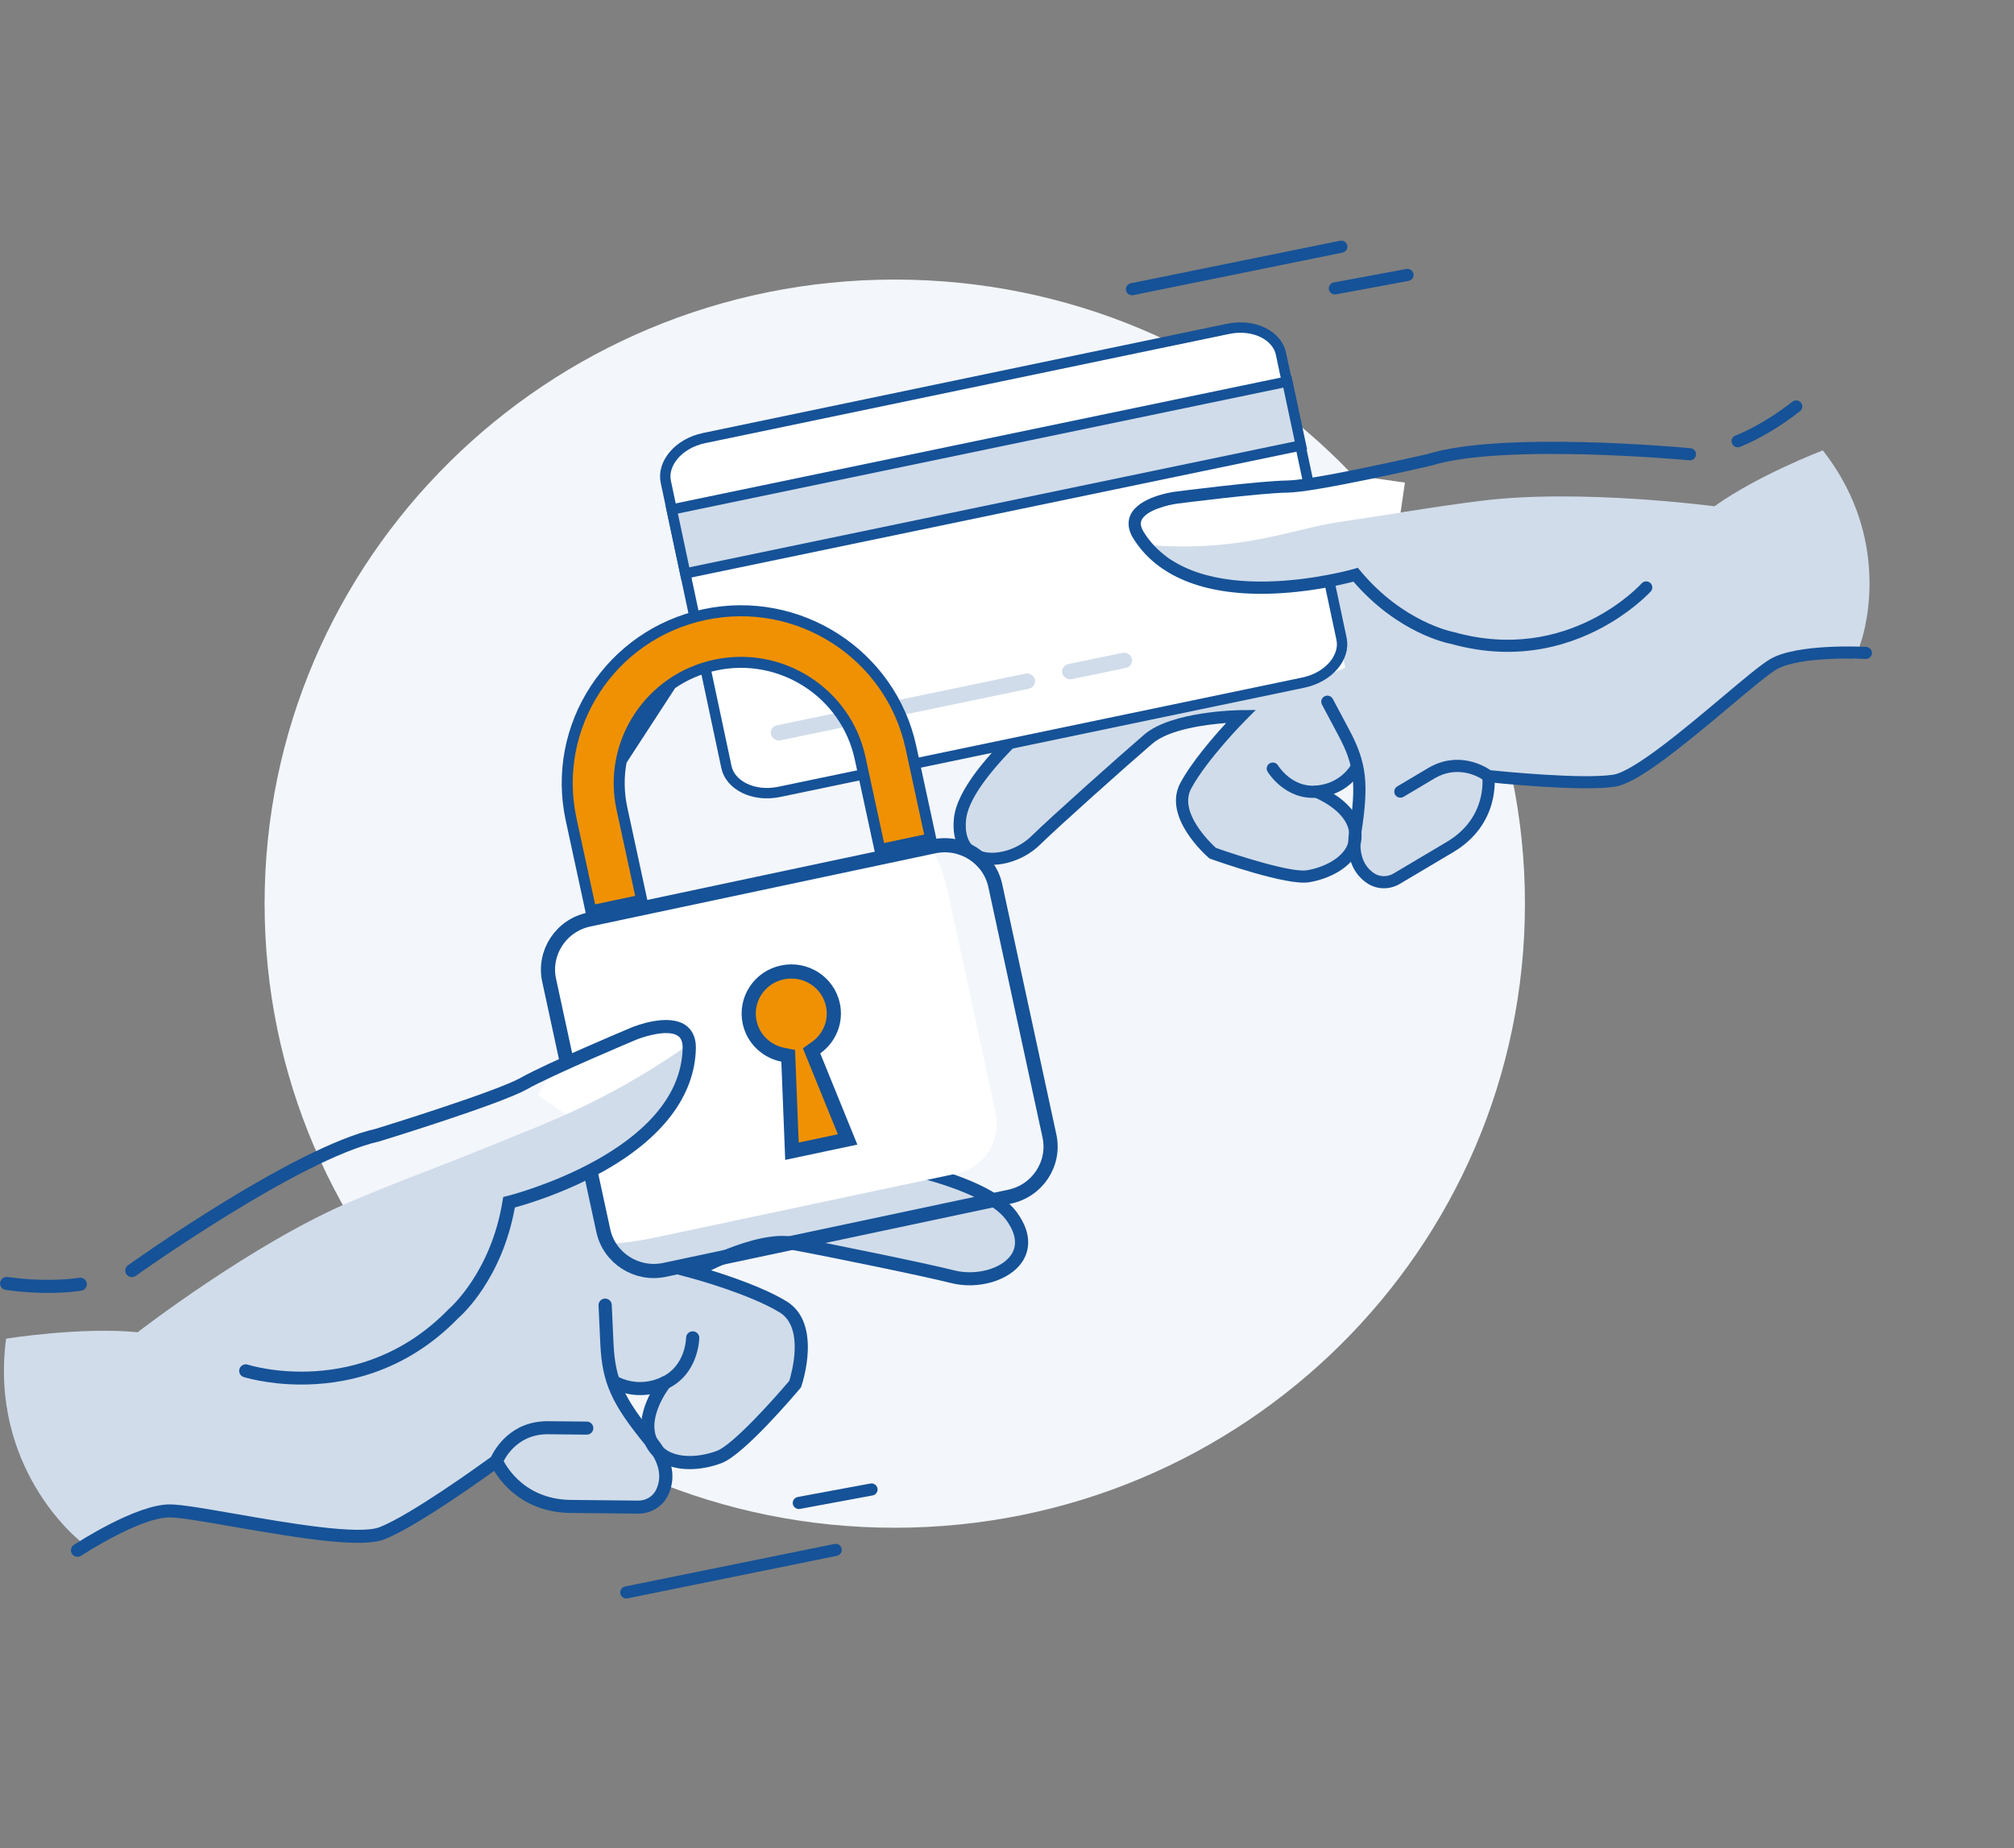 <svg xmlns="http://www.w3.org/2000/svg" width="170" height="156" viewBox="0 0 170 156" fill="none">
  <rect x="0" y="0" width="170" height="156" fill="#808080" stroke="none"/>
  <path d="M75.526 128.959C104.904 128.959 128.719 105.373 128.719 76.278C128.719 47.184 104.904 23.598 75.526 23.598C46.149 23.598 22.334 47.184 22.334 76.278C22.334 105.373 46.149 128.959 75.526 128.959Z" fill="#F3F6FA"/>
  <path d="M157.032 54.352C157.032 54.352 160.151 46.038 153.861 38.016C153.861 38.016 148.354 40.124 144.716 42.737C144.716 42.737 133.362 41.224 124.998 42.276C116.633 43.329 109.035 45 107.287 45.131C105.539 45.263 100.111 45.776 97.048 47.723C97.048 47.723 92.728 49.125 87.6 51.849C82.472 54.572 77.979 56.703 78.545 58.896L81.139 59.681L83.988 57.935L89.499 54.985L92.45 54.568L95.52 55.282L91.088 57.61L85.687 62.249L82.771 64.956L81.041 69.12L81.848 71.353L83.45 72.269L86.126 71.914L89.032 69.281L94.988 64.046L98.271 61.597L103.926 60.694L102.304 63.192L99.887 66.843L100.636 70.009L102.368 72.019L105.416 73.503L109.377 73.945L111.984 73.571L114.524 72.063L113.461 68.466L111.633 67.059L113.695 65.835L114.543 65.331L114.488 69.019L115.067 73.327L116.866 74.608L119.541 73.189L124.226 70.086L125.526 67.211L125.601 65.485L129.62 65.848L134.061 66.022L137.073 65.623L140.421 63.5L146.325 58.7L150.561 55.687L153.835 55.144L156.675 55.592L157.032 54.352Z" fill="#D0DCEA"/>
  <path d="M157.759 55.551C157.673 55.603 157.572 55.63 157.466 55.624C157.41 55.622 151.931 55.333 149.931 56.521C149.229 56.938 147.759 58.174 146.058 59.605C141.686 63.28 138.192 66.116 136.314 66.405C133.416 66.85 125.893 66.055 125.574 66.021L125.426 66.004L125.31 65.912C125.23 65.85 123.302 64.391 121.061 65.722L118.47 67.261C118.227 67.405 117.908 67.326 117.762 67.085C117.616 66.844 117.695 66.528 117.939 66.383L120.53 64.845C123.059 63.343 125.27 64.639 125.822 65.018C126.866 65.126 133.598 65.788 136.157 65.395C137.898 65.128 142.229 61.486 145.391 58.827C147.198 57.306 148.626 56.106 149.402 55.646C151.671 54.298 157.288 54.594 157.524 54.606C157.808 54.622 158.025 54.863 158.01 55.146C157.999 55.316 157.901 55.467 157.759 55.551Z" fill="#165297"/>
  <path d="M122.666 71.932L118.151 74.613C117.298 75.119 116.223 75.099 115.414 74.563C114.5 73.958 113.492 72.701 113.888 70.158C114.503 66.206 114.328 64.629 112.995 62.123L111.585 59.471C111.452 59.222 111.546 58.91 111.801 58.779C112.053 58.648 112.366 58.742 112.5 58.994L113.91 61.645C115.352 64.361 115.558 66.143 114.91 70.315C114.659 71.928 115.023 73.071 115.99 73.714C116.468 74.032 117.11 74.042 117.621 73.738L122.136 71.057C125.527 69.043 125.134 65.719 125.115 65.579C125.078 65.299 125.277 65.041 125.559 65.005C125.841 64.968 126.101 65.163 126.14 65.441C126.161 65.605 126.654 69.563 122.666 71.932Z" fill="#165297"/>
  <path d="M113.315 66.663C112.759 66.993 112.047 67.264 111.159 67.335C108.486 67.548 107.054 65.237 106.994 65.139C106.848 64.898 106.928 64.582 107.171 64.437C107.415 64.293 107.734 64.372 107.88 64.613C107.925 64.687 109.05 66.476 111.075 66.314C113.134 66.15 113.986 64.648 114.023 64.585C114.159 64.337 114.473 64.245 114.722 64.378C114.972 64.513 115.066 64.821 114.932 65.067C114.9 65.125 114.411 66.012 113.315 66.663Z" fill="#165297"/>
  <path d="M112.95 73.595C112.232 74.021 111.362 74.334 110.478 74.475C108.617 74.772 102.842 72.733 102.19 72.501L102.1 72.467L102.027 72.406C101.865 72.267 98.079 68.978 99.636 66.085C100.597 64.301 102.413 62.212 103.5 61.03C101.762 61.162 98.676 61.56 97.263 62.778C94.955 64.763 89.4 69.725 87.788 71.303C86.228 72.829 83.757 73.432 82.159 72.672C81.441 72.332 80.274 71.409 80.521 69.062C81.023 64.276 91.171 56.911 91.603 56.601C94.522 54.501 101.207 53.17 101.489 53.113L101.564 53.098L106.649 53.62C106.931 53.649 107.139 53.902 107.109 54.182C107.08 54.462 106.828 54.668 106.542 54.638L101.614 54.13C100.869 54.283 94.782 55.566 92.209 57.428C88.108 60.385 81.885 65.95 81.546 69.169C81.451 70.072 81.557 71.255 82.604 71.752C83.812 72.325 85.811 71.797 87.06 70.578C88.785 68.889 94.507 63.794 96.585 62.006C98.893 60.024 104.51 59.947 104.748 59.943L105.997 59.932L105.121 60.813C105.089 60.844 101.874 64.098 100.545 66.566C99.469 68.564 102.163 71.144 102.632 71.57C104.407 72.2 108.979 73.675 110.311 73.462C111.858 73.214 114.088 72.167 113.881 70.29C113.673 68.379 110.951 67.31 110.923 67.299C110.657 67.198 110.525 66.9 110.63 66.635C110.732 66.372 111.033 66.241 111.3 66.345C111.437 66.397 114.633 67.657 114.91 70.179C115.04 71.363 114.543 72.422 113.472 73.24C113.312 73.368 113.136 73.484 112.95 73.595Z" fill="#165297"/>
  <path fill-rule="evenodd" clip-rule="evenodd" d="M104.169 28.078L56.075 38.103C56.046 38.364 56.055 38.629 56.111 38.892L61.659 64.997C61.928 66.266 63.464 67.018 65.085 66.68L112.12 56.875C112.641 56.767 113.121 56.581 113.548 56.341L107.934 29.925C107.638 28.535 105.951 27.706 104.169 28.078Z" fill="white"/>
  <path d="M108.121 29.845L113.24 53.932C113.558 55.43 112.231 57.159 109.997 57.624L65.79 66.84C63.556 67.305 61.637 66.253 61.319 64.755L56.2 40.668C55.882 39.17 57.209 37.441 59.443 36.976L103.65 27.76C105.884 27.295 107.802 28.346 108.121 29.845Z" stroke="#165297" stroke-width="0.877"/>
  <rect x="0.521" y="0.339" width="52.971" height="5.522" transform="matrix(0.981 -0.204 0.208 0.977 56.116 42.786)" fill="#D0DCEA" stroke="#165297" stroke-width="0.877"/>
  <rect width="22.71" height="1.306" rx="0.653" transform="matrix(0.981 -0.204 0.208 0.977 64.943 61.356)" fill="#D0DCEA"/>
  <rect width="5.989" height="1.306" rx="0.653" transform="matrix(0.981 -0.204 0.208 0.977 89.531 56.191)" fill="#D0DCEA"/>
  <path d="M111.856 40.645L106.643 41.448L108.868 46.048L117.919 45.309L118.59 40.736L115.088 40.242L111.856 40.645Z" fill="white"/>
  <path d="M97.219 46.027C104.953 46.613 109.457 44.53 113.224 44.036L118.745 43.194L119.631 45.251L115.167 48.694L112.858 48.981L109.425 49.641L103.99 49.311L101.229 49.112L99.064 47.447C98.897 46.951 95.795 45.919 97.219 46.027Z" fill="#D0DCEA"/>
  <path d="M149.373 36.468C147.903 37.341 146.912 37.703 146.85 37.725C146.583 37.821 146.286 37.684 146.188 37.417C146.091 37.153 146.227 36.86 146.496 36.763C146.519 36.755 148.656 35.969 151.295 33.907C151.514 33.733 151.843 33.769 152.02 33.992C152.197 34.215 152.16 34.536 151.935 34.711C150.998 35.446 150.122 36.023 149.373 36.468Z" fill="#165297"/>
  <path d="M118.901 23.71L112.772 24.847C112.493 24.899 112.222 24.715 112.169 24.438C112.117 24.162 112.303 23.893 112.582 23.841L118.711 22.705C118.99 22.653 119.261 22.837 119.313 23.113C119.366 23.39 119.183 23.658 118.901 23.71Z" fill="#165297"/>
  <path d="M113.322 21.323L95.655 24.913C95.377 24.97 95.102 24.791 95.045 24.515C94.988 24.24 95.169 23.968 95.447 23.911L113.114 20.321C113.393 20.264 113.667 20.444 113.724 20.719C113.781 20.995 113.6 21.266 113.322 21.323Z" fill="#165297"/>
  <path d="M73.655 126.232L67.526 127.368C67.247 127.42 66.975 127.236 66.923 126.96C66.871 126.683 67.056 126.415 67.336 126.363L73.465 125.226C73.744 125.175 74.015 125.358 74.067 125.635C74.12 125.911 73.937 126.18 73.655 126.232Z" fill="#165297"/>
  <path d="M70.642 131.329L52.975 134.919C52.697 134.976 52.423 134.797 52.365 134.521C52.308 134.245 52.489 133.974 52.768 133.917L70.435 130.327C70.713 130.27 70.987 130.449 71.044 130.725C71.102 131 70.921 131.272 70.642 131.329Z" fill="#165297"/>
  <path d="M135.901 52.6C132.984 54.332 128.347 55.986 122.501 54.356C122.087 54.279 117.968 53.407 114.243 49.095C113.283 49.349 110.355 50.048 106.993 50.118C101.554 50.235 97.636 48.623 95.662 45.451C95.108 44.56 95.232 43.87 95.433 43.446C96.153 41.945 98.889 41.542 99.199 41.502C99.493 41.465 106.337 40.587 108.675 40.559C110.874 40.532 120.004 38.441 120.489 38.328C126.775 36.364 142.046 37.773 142.695 37.835C142.979 37.862 143.187 38.111 143.159 38.394C143.131 38.675 142.88 38.882 142.595 38.854C142.439 38.839 126.856 37.398 120.783 39.311L120.745 39.322C120.351 39.412 111.048 41.556 108.689 41.582C106.414 41.609 99.408 42.508 99.338 42.517C98.697 42.602 96.775 43.037 96.37 43.885C96.319 43.99 96.167 44.31 96.545 44.915C100.867 51.85 114.148 48.063 114.284 48.024L114.611 47.928L114.83 48.189C118.467 52.556 122.672 53.345 122.713 53.353L122.762 53.366C132.391 56.062 138.505 49.318 138.566 49.249C138.753 49.037 139.08 49.015 139.295 49.201C139.51 49.387 139.531 49.711 139.344 49.923C139.308 49.954 138.091 51.3 135.901 52.6Z" fill="#165297"/>
  <path d="M6.554 129.902C6.554 129.902 -0.921 123.853 0.516 112.999C0.516 112.999 6.797 111.987 11.619 112.455C11.619 112.455 21.346 104.92 29.705 101.386C38.064 97.851 46.05 95.305 47.748 94.484C49.446 93.663 54.777 91.211 58.697 91.369C58.697 91.369 63.486 90.343 69.754 90.108C76.022 89.874 81.373 89.432 82.053 91.777L80.072 93.907L76.463 93.82L69.713 94.05L66.739 95.255L64.277 97.576L69.679 97.349L77.255 98.749L81.457 99.693L85.356 102.632L85.834 105.146L84.848 106.861L82.164 107.975L78.012 107.095L69.593 105.439L65.192 104.934L59.436 107.144L62.318 108.593L66.575 110.684L67.62 114.033L67.115 116.837L65.097 119.863L61.655 122.411L59.025 123.47L55.833 123.438L54.844 119.519L55.769 117.224L53.178 117.198L52.112 117.187L54.192 120.588L56.024 124.906L55.055 127.069L51.786 127.193L45.722 126.834L42.931 124.862L41.912 123.297L38.374 125.803L34.339 128.361L31.317 129.615L27.036 129.448L18.905 128.169L13.307 127.652L9.963 128.914L7.568 130.864L6.554 129.902Z" fill="#D0DCEA"/>
  <path d="M6.538 131.41C6.647 131.412 6.755 131.382 6.851 131.32C6.901 131.287 11.839 128.062 14.352 128.088C15.234 128.097 17.282 128.454 19.652 128.867C25.739 129.926 30.549 130.678 32.455 129.933C35.395 128.783 41.955 123.984 42.233 123.78L42.361 123.685L42.419 123.537C42.459 123.435 43.449 121.039 46.266 121.067L49.522 121.1C49.828 121.103 50.081 120.858 50.084 120.555C50.087 120.251 49.839 120.001 49.533 119.998L46.277 119.965C43.099 119.933 41.755 122.331 41.45 122.981C40.539 123.645 34.642 127.894 32.045 128.909C30.279 129.6 24.247 128.549 19.844 127.782C17.326 127.343 15.337 126.998 14.363 126.988C11.511 126.959 6.45 130.266 6.237 130.404C5.982 130.572 5.911 130.913 6.081 131.169C6.185 131.321 6.36 131.409 6.538 131.41Z" fill="#165297"/>
  <path d="M48.186 127.711L53.86 127.768C54.932 127.779 55.92 127.18 56.378 126.244C56.896 125.188 57.142 123.476 55.374 121.325C52.628 117.981 51.923 116.419 51.785 113.369L51.637 110.142C51.624 109.839 51.364 109.599 51.055 109.615C50.749 109.629 50.51 109.885 50.523 110.191L50.671 113.418C50.823 116.722 51.612 118.491 54.51 122.022C55.631 123.387 55.922 124.646 55.376 125.766C55.105 126.32 54.514 126.675 53.872 126.668L48.197 126.611C43.936 126.568 42.473 123.264 42.413 123.123C42.293 122.844 41.966 122.711 41.684 122.829C41.402 122.948 41.267 123.269 41.384 123.548C41.455 123.712 43.173 127.66 48.186 127.711Z" fill="#165297"/>
  <path d="M53.985 117.763C54.684 117.77 55.495 117.637 56.359 117.224C58.964 115.98 59.024 113.059 59.026 112.935C59.029 112.631 58.781 112.381 58.475 112.378C58.169 112.375 57.916 112.62 57.912 112.923C57.911 113.017 57.849 115.288 55.877 116.23C53.871 117.188 52.253 116.251 52.184 116.212C51.921 116.055 51.578 116.14 51.419 116.397C51.261 116.657 51.343 116.994 51.603 117.151C51.664 117.188 52.608 117.749 53.985 117.763Z" fill="#165297"/>
  <path d="M58.138 124.013C59.039 124.022 60.021 123.844 60.921 123.498C62.816 122.77 67.064 117.757 67.544 117.189L67.608 117.109L67.643 117.013C67.717 116.796 69.429 111.695 66.389 109.845C64.514 108.704 61.676 107.74 60.014 107.227C61.704 106.412 64.793 105.117 66.776 105.488C70.016 106.088 77.912 107.706 80.28 108.304C82.57 108.881 85.2 108.108 86.269 106.539C86.749 105.836 87.326 104.348 85.806 102.298C82.706 98.118 69.216 96.744 68.643 96.688C64.772 96.31 57.823 98.679 57.53 98.778L57.452 98.805L53.009 102.035C52.763 102.214 52.709 102.561 52.89 102.805C53.071 103.05 53.419 103.106 53.668 102.924L57.973 99.792C58.749 99.532 65.117 97.441 68.534 97.784C73.976 98.322 82.825 100.14 84.911 102.95C85.496 103.739 86.049 104.897 85.348 105.924C84.54 107.109 82.391 107.696 80.558 107.237C78.024 106.597 69.899 104.946 66.982 104.404C63.746 103.806 58.48 106.765 58.256 106.89L57.089 107.553L58.388 107.9C58.435 107.912 63.214 109.203 65.809 110.781C67.908 112.06 66.822 115.913 66.62 116.562C65.316 118.106 61.875 121.944 60.52 122.465C58.944 123.07 56.294 123.299 55.453 121.441C54.596 119.552 56.539 117.088 56.559 117.064C56.751 116.826 56.71 116.478 56.467 116.288C56.227 116.098 55.876 116.139 55.684 116.38C55.585 116.503 53.306 119.399 54.436 121.894C54.966 123.065 56.011 123.782 57.456 123.964C57.676 123.997 57.904 124.01 58.138 124.013Z" fill="#165297"/>
  <path d="M3.836 109.137C5.684 109.156 6.805 108.958 6.875 108.945C7.176 108.89 7.376 108.602 7.321 108.301C7.266 108.003 6.978 107.805 6.674 107.859C6.649 107.865 4.229 108.287 0.641 107.793C0.341 107.748 0.054 107.961 0.012 108.263C-0.03 108.566 0.182 108.844 0.488 108.886C1.763 109.064 2.895 109.128 3.836 109.137Z" fill="#165297"/>
  <path d="M48.774 77.617L78.216 71.37C78.633 71.282 79.528 73.067 80.032 75.396L84.046 93.953C84.549 96.282 83.043 98.576 80.681 99.077L55.029 104.519C52.667 105.021 50.662 105.009 50.662 105.009L45.766 82.375C45.262 80.045 46.412 78.118 48.774 77.617Z" fill="white"/>
  <path d="M56.648 57.75L56.648 57.75C57.772 56.968 59.032 56.425 60.389 56.137C61.747 55.849 63.12 55.833 64.469 56.09C65.774 56.34 67.006 56.833 68.129 57.555L68.129 57.555C69.252 58.278 70.209 59.193 70.973 60.276C71.762 61.394 72.31 62.647 72.602 63.997L74.271 71.712L78.561 70.802L76.892 63.087C75.19 55.219 67.391 50.198 59.468 51.879C51.545 53.56 46.507 61.304 48.209 69.172L49.878 76.888L54.167 75.978L52.498 68.262C52.206 66.912 52.188 65.547 52.446 64.206L56.648 57.75ZM56.648 57.75C55.56 58.507 54.64 59.456 53.915 60.571C53.19 61.686 52.695 62.909 52.446 64.206L56.648 57.75Z" fill="#F09103" stroke="#165297" stroke-width="0.929"/>
  <path d="M49.71 77.622L78.829 71.444C81.193 70.942 83.509 72.432 84.012 74.756L88.582 95.887C89.085 98.211 87.588 100.509 85.225 101.011L56.105 107.189C53.742 107.69 51.426 106.201 50.923 103.876L46.352 82.745C45.85 80.421 47.346 78.123 49.71 77.622Z" stroke="#165297" stroke-width="1.196"/>
  <path d="M68.888 88.431L68.505 88.704L68.683 89.141L71.545 96.18L66.849 97.177L66.549 89.594L66.53 89.123L66.067 89.029C64.709 88.755 63.583 87.714 63.277 86.297C62.863 84.386 64.094 82.495 66.04 82.082C67.986 81.669 69.891 82.895 70.304 84.806C70.611 86.223 70.014 87.629 68.888 88.431Z" fill="#F09103" stroke="#165297" stroke-width="1.196"/>
  <path d="M52.181 87.889L56.924 86.684L58.257 89.256L48.148 94.327L45.421 92.468L46.993 89.513L52.181 87.889Z" fill="white"/>
  <path d="M57.691 88.48C50.819 93.198 45.755 94.917 41.979 96.49L35.545 99.061L36.689 101.077L42.735 101.871L45.04 100.892L48.596 99.653L53.469 96.413L55.928 94.739L57.026 92.021C56.908 91.47 58.956 87.611 57.691 88.48Z" fill="#D0DCEA"/>
  <path d="M25.244 116.871C28.91 116.908 34.133 115.944 38.673 111.274C39.016 110.979 42.368 107.945 43.46 101.925C44.492 101.643 47.6 100.712 50.766 98.964C55.889 96.138 58.645 92.524 58.737 88.509C58.762 87.382 58.267 86.806 57.847 86.52C56.352 85.513 53.585 86.615 53.275 86.744C52.981 86.868 46.132 89.746 43.943 90.981C41.882 92.142 32.241 95.124 31.727 95.281C24.8 96.846 11.372 106.397 10.803 106.804C10.553 106.984 10.497 107.328 10.678 107.575C10.859 107.822 11.206 107.878 11.456 107.698C11.593 107.601 25.293 97.851 31.994 96.353L32.036 96.343C32.452 96.215 42.283 93.188 44.492 91.94C46.623 90.737 53.634 87.793 53.704 87.763C54.347 87.497 56.374 86.864 57.217 87.435C57.322 87.505 57.64 87.72 57.621 88.486C57.416 97.27 42.98 100.914 42.833 100.951L42.475 101.038L42.416 101.399C41.435 107.423 37.959 110.426 37.925 110.456L37.885 110.494C30.413 118.197 21.017 115.224 20.923 115.193C20.631 115.096 20.315 115.253 20.218 115.541C20.12 115.83 20.278 116.143 20.569 116.24C20.619 116.248 22.492 116.843 25.244 116.871Z" fill="#165297"/>
</svg>